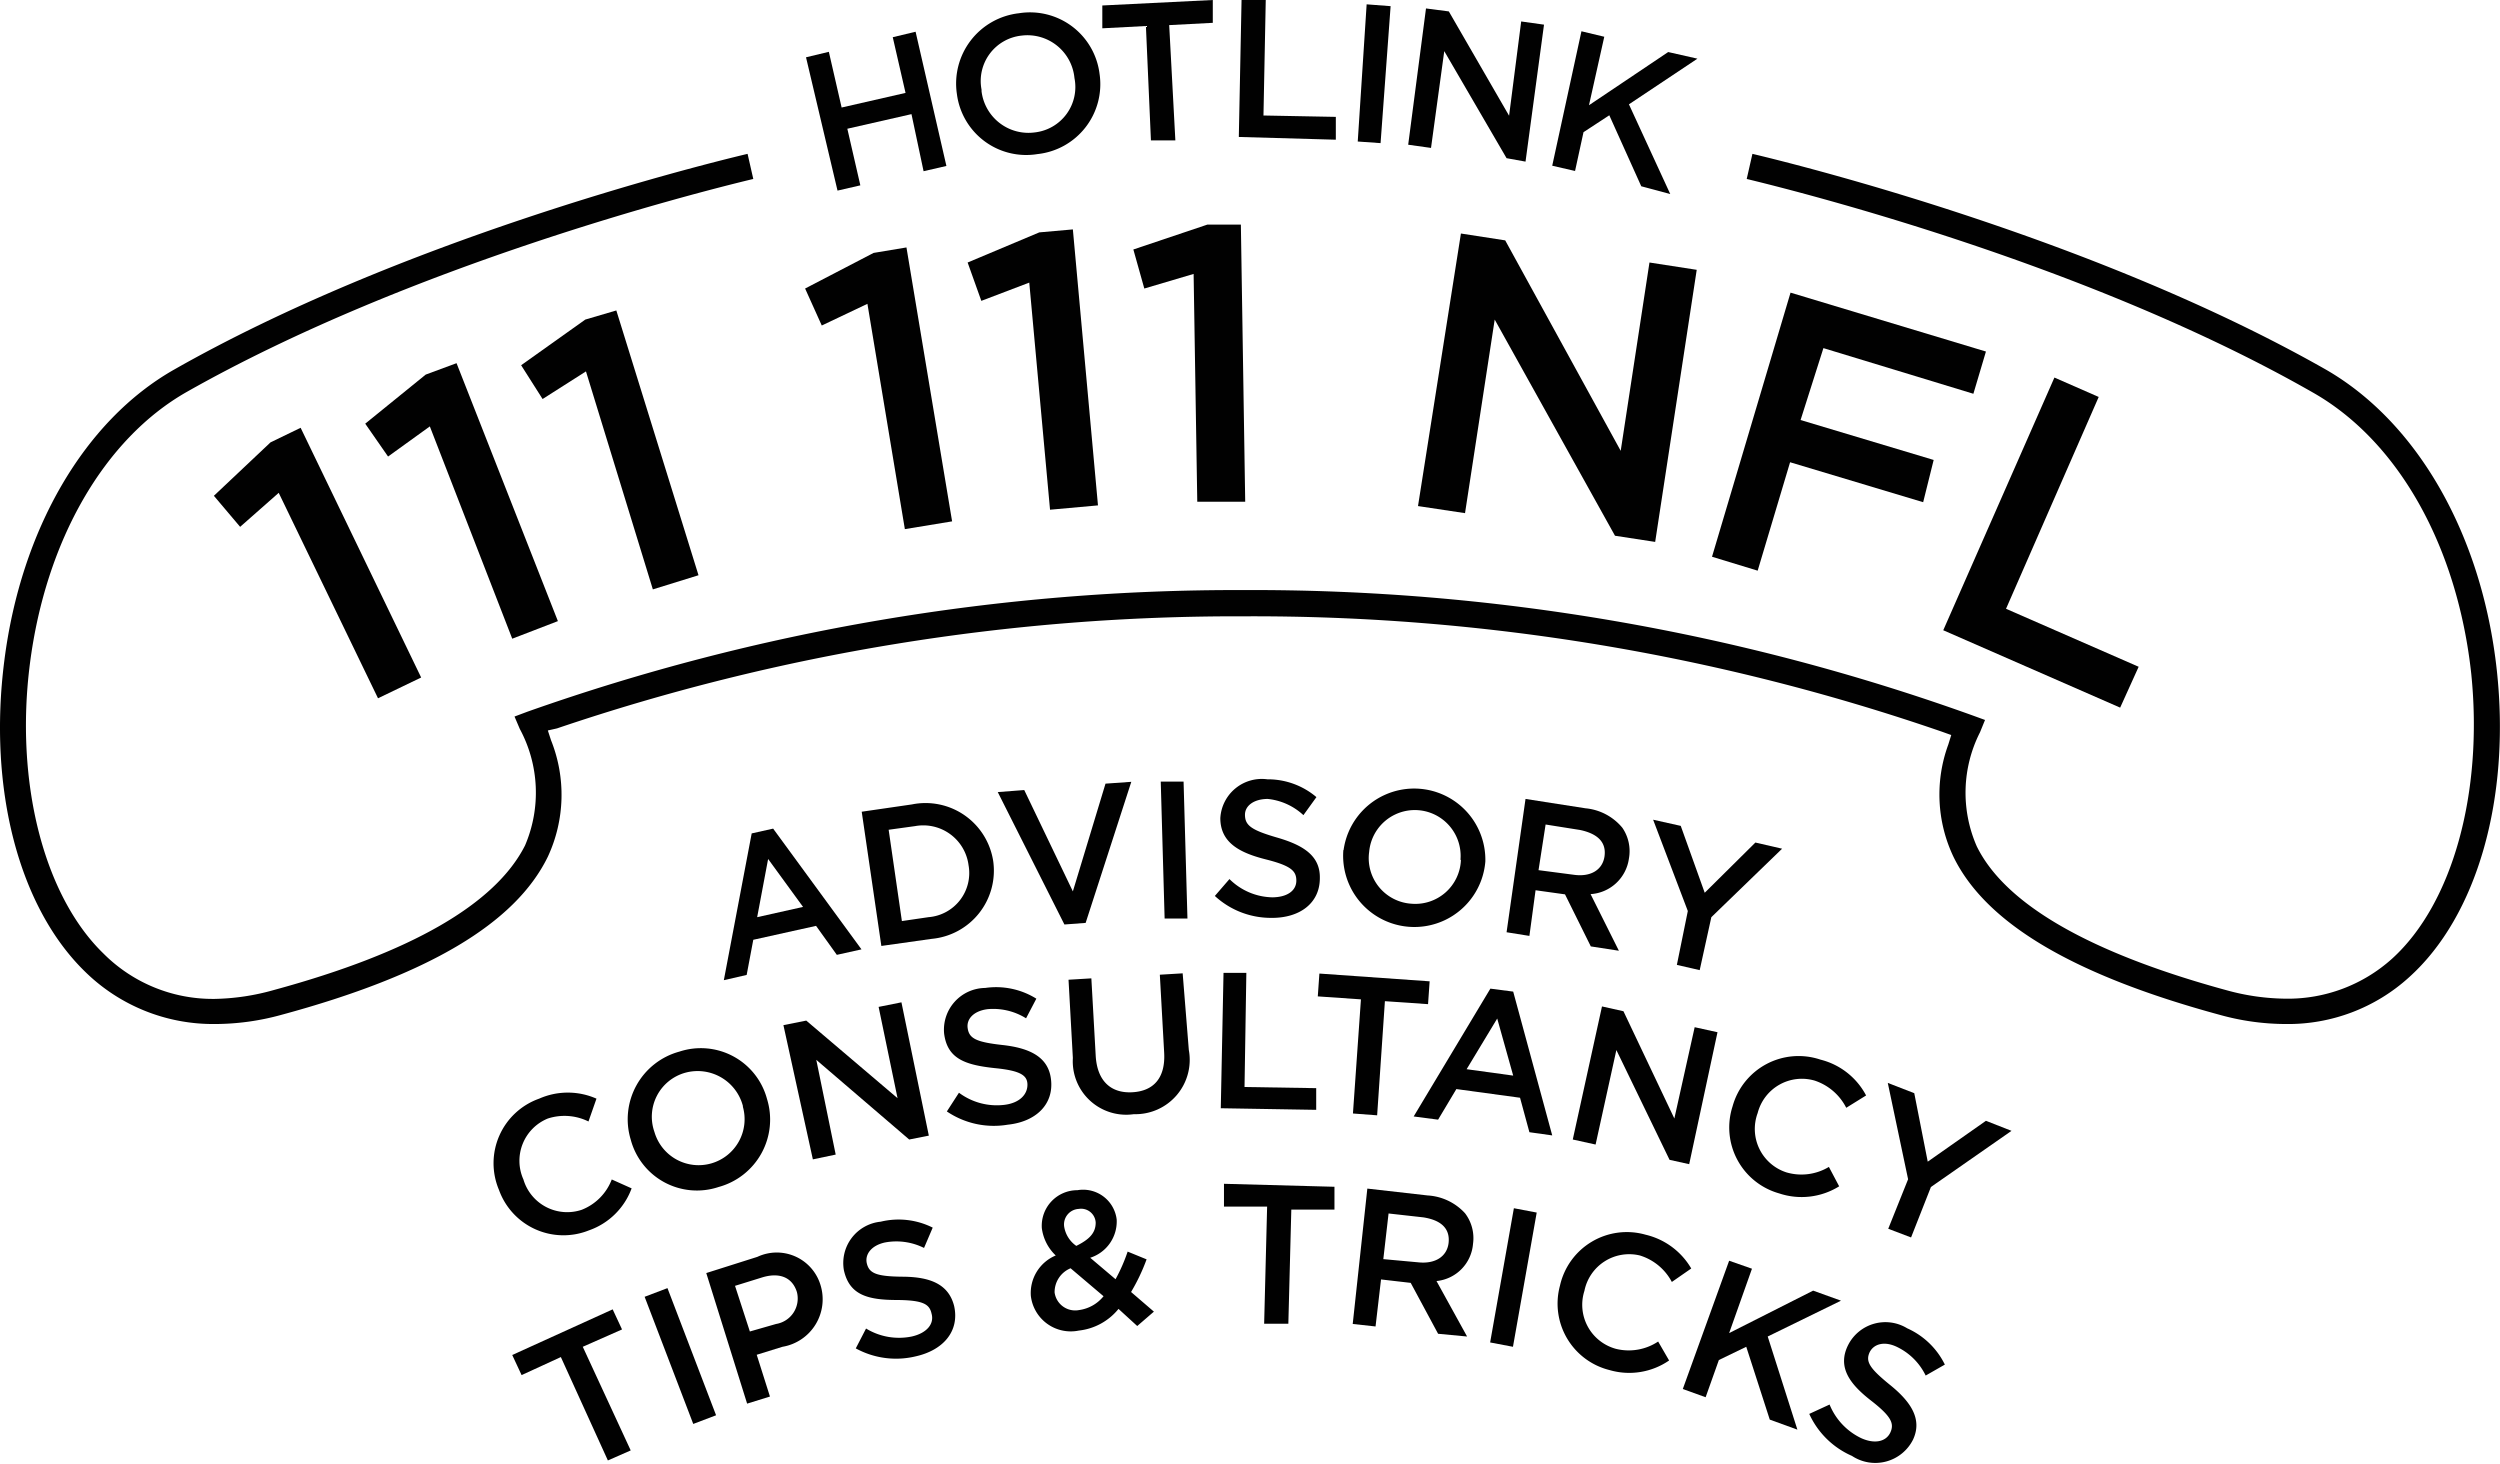 <svg xmlns="http://www.w3.org/2000/svg" viewBox="0 0 109.52 64.12"><defs><style>.cls-1{fill:#010101;}</style></defs><g id="Layer_2" data-name="Layer 2"><g id="Layer_1-2" data-name="Layer 1"><path class="cls-1" d="M9.41,44.86a8,8,0,0,1-5.68-2.29c-2.9-2.82-4.26-8-3.54-13.63C.92,23.19,3.7,18.42,7.63,16.19c9.91-5.63,22.56-8.84,25.12-9.45L33,7.84c-2.5.6-15,3.77-24.82,9.33C4.56,19.23,2,23.68,1.31,29.08c-.66,5.17.6,10.14,3.21,12.68a6.76,6.76,0,0,0,4.88,2A10.1,10.1,0,0,0,12,43.37c6-1.63,9.7-3.76,11-6.33a5.88,5.88,0,0,0-.23-5.11l-.23-.54.56-.21A93.2,93.2,0,0,1,54.5,25.85a93.2,93.2,0,0,1,31.91,5.49l.55.2-.22.54a5.85,5.85,0,0,0-.14,5c1.26,2.56,5,4.68,10.94,6.3a10,10,0,0,0,2.57.37A6.82,6.82,0,0,0,104.79,42c2.67-2.42,4-7.31,3.47-12.49-.61-5.59-3.2-10.19-6.93-12.31C91.55,11.61,79,8.44,76.52,7.84l.25-1.1c2.56.61,15.2,3.81,25.12,9.45,4,2.3,6.84,7.22,7.49,13.17.61,5.61-.86,10.76-3.83,13.44a7.88,7.88,0,0,1-5.44,2.06,10.83,10.83,0,0,1-2.86-.4c-6.41-1.74-10.23-4-11.66-6.9a6.35,6.35,0,0,1-.24-4.94l.13-.42-.42-.15A92.51,92.51,0,0,0,54.5,27a92.71,92.71,0,0,0-30.1,4.91L24,32l.14.43A6.43,6.43,0,0,1,24,37.53c-1.42,2.92-5.24,5.19-11.68,6.93A10.94,10.94,0,0,1,9.41,44.86Z"/><path class="cls-1" d="M32.93,36.51l.94-.21,3.87,5.29-1.08.24-.91-1.27L33,41.17l-.29,1.54-1,.23Zm2.25,3.22-1.53-2.1-.48,2.55Z"/><path class="cls-1" d="M37.75,35.56l2.2-.32a3,3,0,0,1,3.56,2.48h0a3,3,0,0,1-2.7,3.41l-2.2.31Zm1.18.79.58,4,1.16-.17a1.94,1.94,0,0,0,1.76-2.28v0a2,2,0,0,0-2.34-1.71Z"/><path class="cls-1" d="M43.71,34.7l1.16-.09L47,39.05l1.43-4.72,1.13-.08-2,6.18-.93.07Z"/><path class="cls-1" d="M50.85,34.24l1,0,.17,6-1,0Z"/><path class="cls-1" d="M53.22,39.25l.64-.74a2.74,2.74,0,0,0,1.87.8c.64,0,1.06-.28,1.06-.73v0c0-.42-.22-.65-1.33-.93s-2-.71-2-1.81h0a1.82,1.82,0,0,1,2.06-1.7,3.29,3.29,0,0,1,2.15.78l-.57.79A2.7,2.7,0,0,0,55.54,35c-.61,0-1,.3-1,.69h0c0,.46.26.67,1.4,1s1.9.79,1.88,1.78v0c0,1.11-.9,1.76-2.15,1.74A3.62,3.62,0,0,1,53.22,39.25Z"/><path class="cls-1" d="M58.86,37.24h0a3.12,3.12,0,0,1,6.21.5h0a3.12,3.12,0,0,1-6.22-.5Zm5.12.43v0a2,2,0,1,0-4-.35v0a2,2,0,0,0,1.85,2.27A2,2,0,0,0,64,37.67Z"/><path class="cls-1" d="M66.83,35l2.63.41a2.38,2.38,0,0,1,1.61.85,1.81,1.81,0,0,1,.29,1.35v0a1.81,1.81,0,0,1-1.68,1.56l1.24,2.48-1.23-.19-1.13-2.28L67.27,39,67,41l-1-.16Zm2.1,3.32c.74.11,1.27-.2,1.36-.8v0c.09-.63-.31-1-1.07-1.16l-1.51-.24-.31,2Z"/><path class="cls-1" d="M73.94,39.91l-1.52-4,1.21.27,1.05,2.93,2.22-2.2,1.17.27-3.1,3-.51,2.32-1-.23Z"/><path class="cls-1" d="M21.86,52.13v0a3,3,0,0,1,1.76-4,3.1,3.1,0,0,1,2.51,0l-.35,1A2.37,2.37,0,0,0,24,49a2,2,0,0,0-1.07,2.67v0A2,2,0,0,0,25.48,53a2.31,2.31,0,0,0,1.32-1.33l.87.39A3.07,3.07,0,0,1,25.8,53.9,3,3,0,0,1,21.86,52.13Z"/><path class="cls-1" d="M27.63,49.92h0a3.07,3.07,0,0,1,2.13-3.85,3,3,0,0,1,3.84,2.07h0A3.06,3.06,0,0,1,31.48,52,3,3,0,0,1,27.63,49.92Zm4.92-1.45v0A2.05,2.05,0,0,0,30,47a2,2,0,0,0-1.33,2.59h0a2,2,0,1,0,3.87-1.12Z"/><path class="cls-1" d="M34.32,44.91l1-.2,4,3.4-.83-4,1-.2,1.2,5.84-.86.17-4.07-3.49.85,4.15-1,.21Z"/><path class="cls-1" d="M41.48,48.69l.53-.82a2.77,2.77,0,0,0,2,.53c.64-.08,1-.44,1-.88v0c0-.42-.32-.62-1.45-.73-1.3-.14-2.06-.42-2.2-1.51v0a1.83,1.83,0,0,1,1.8-2,3.33,3.33,0,0,1,2.24.47l-.45.86a2.72,2.72,0,0,0-1.69-.4c-.61.08-.92.43-.87.82v0c.06.46.36.62,1.53.75s2,.51,2.12,1.49v0c.14,1.1-.65,1.87-1.89,2A3.67,3.67,0,0,1,41.48,48.69Z"/><path class="cls-1" d="M47,46.35l-.19-3.43,1-.06L48,46.24c.06,1.11.66,1.66,1.6,1.61s1.46-.63,1.4-1.73l-.19-3.42,1-.06L52.08,46a2.38,2.38,0,0,1-2.41,2.81A2.34,2.34,0,0,1,47,46.35Z"/><path class="cls-1" d="M53.6,42.62l1,0-.08,5,3.14.05,0,.95-4.18-.07Z"/><path class="cls-1" d="M59.62,43.78l-1.89-.13.07-1,4.83.34-.07,1-1.89-.13-.34,5-1.06-.08Z"/><path class="cls-1" d="M65.29,43.31l1,.13L68,49.74,67,49.6l-.41-1.51-2.79-.38L63,49.05l-1.07-.14Zm1,3.81-.7-2.5-1.34,2.22Z"/><path class="cls-1" d="M70.18,44.09l.94.21L73.35,49l.89-4,1,.22L74,51l-.86-.19L70.81,46l-.91,4.14-1-.22Z"/><path class="cls-1" d="M75.9,48.47v0a3,3,0,0,1,3.85-2.05,3.11,3.11,0,0,1,2,1.57l-.87.54a2.39,2.39,0,0,0-1.38-1.19A2,2,0,0,0,77,48.76h0a2,2,0,0,0,1.26,2.6,2.33,2.33,0,0,0,1.86-.24l.45.85a3.11,3.11,0,0,1-2.63.31A3,3,0,0,1,75.9,48.47Z"/><path class="cls-1" d="M83.59,51.66l-.89-4.22,1.16.45.59,3L87,49.1l1.12.44L84.59,52l-.87,2.21-1-.38Z"/><path class="cls-1" d="M24.57,59.45l-1.72.79-.41-.88,4.4-2,.41.88L25.53,59l2.1,4.54-1,.44Z"/><path class="cls-1" d="M28.24,56.81l1-.38L31.37,62l-1,.38Z"/><path class="cls-1" d="M30.94,55.77l2.24-.71a2,2,0,0,1,2.76,1.22v0A2.11,2.11,0,0,1,34.28,59l-1.13.35.58,1.83-1,.31ZM34,58a1.13,1.13,0,0,0,.91-1.4h0c-.21-.67-.8-.87-1.55-.63l-1.16.36.65,2Z"/><path class="cls-1" d="M37.49,59.07l.45-.87a2.77,2.77,0,0,0,2,.35c.63-.14,1-.53.87-1h0c-.09-.42-.37-.59-1.51-.6-1.31,0-2.09-.23-2.33-1.3v0a1.82,1.82,0,0,1,1.61-2.13,3.33,3.33,0,0,1,2.28.26l-.38.89a2.71,2.71,0,0,0-1.71-.24c-.6.13-.88.52-.8.9v0c.1.45.41.59,1.59.6s2,.32,2.24,1.29v0c.24,1.09-.47,1.93-1.69,2.2A3.67,3.67,0,0,1,37.49,59.07Z"/><path class="cls-1" d="M49,57.34a2.6,2.6,0,0,1-1.74.95,1.76,1.76,0,0,1-2.1-1.51v0A1.78,1.78,0,0,1,46.25,55a2,2,0,0,1-.61-1.2h0a1.56,1.56,0,0,1,1.56-1.66,1.48,1.48,0,0,1,1.72,1.29h0a1.67,1.67,0,0,1-1.16,1.67l1.11.94a7.47,7.47,0,0,0,.53-1.21l.83.34a8.54,8.54,0,0,1-.68,1.43l1,.86-.73.63Zm-.65-.55-1.45-1.23a1.13,1.13,0,0,0-.7,1.06v0a.91.91,0,0,0,1.08.77A1.66,1.66,0,0,0,48.34,56.79ZM48,53.56v0a.64.64,0,0,0-.74-.6.68.68,0,0,0-.64.78h0a1.27,1.27,0,0,0,.53.84C47.74,54.29,48,54,48,53.56Z"/><path class="cls-1" d="M55.51,52.86l-1.89,0,0-1,4.84.13,0,1-1.89,0-.13,5-1.06,0Z"/><path class="cls-1" d="M59.9,52.07l2.64.3a2.41,2.41,0,0,1,1.64.78,1.8,1.8,0,0,1,.35,1.34v0a1.78,1.78,0,0,1-1.6,1.63l1.34,2.43L63,58.43,61.8,56.2l-1.3-.15-.24,2.06-1-.11Zm2.23,3.23c.74.08,1.26-.25,1.33-.85v0c.07-.64-.34-1-1.11-1.12l-1.52-.17-.23,2Z"/><path class="cls-1" d="M66.32,52.93l1,.19L66.28,59l-1-.19Z"/><path class="cls-1" d="M68.34,56.32h0a3,3,0,0,1,3.75-2.23,3.15,3.15,0,0,1,2,1.48l-.85.59A2.37,2.37,0,0,0,71.84,55a2,2,0,0,0-2.43,1.55v0a2,2,0,0,0,1.38,2.54,2.33,2.33,0,0,0,1.85-.32l.48.83a3.08,3.08,0,0,1-2.61.42A3,3,0,0,1,68.34,56.32Z"/><path class="cls-1" d="M75.75,55.23l1,.35-1,2.82,3.68-1.86,1.22.44-3.21,1.57,1.3,4.08-1.21-.44L76.5,59l-1.2.58-.58,1.63-1-.36Z"/><path class="cls-1" d="M79.26,61.94l.89-.41A2.8,2.8,0,0,0,81.53,63c.59.27,1.09.16,1.28-.24h0c.18-.39.06-.7-.84-1.4s-1.51-1.45-1-2.45h0a1.83,1.83,0,0,1,2.58-.72,3.36,3.36,0,0,1,1.65,1.59l-.84.48A2.69,2.69,0,0,0,83.09,59c-.55-.26-1-.12-1.18.23v0c-.2.42,0,.72.9,1.45s1.41,1.49,1,2.38v0a1.85,1.85,0,0,1-2.68.72A3.66,3.66,0,0,1,79.26,61.94Z"/><path class="cls-1" d="M12.21,21.59l-1.69,1.49L9.37,21.72l2.48-2.34,1.32-.64,5.28,10.94-1.89.91Z"/><path class="cls-1" d="M18.83,18.68,17,20l-1-1.44,2.65-2.15L20,15.91l4.44,11.3-2,.77Z"/><path class="cls-1" d="M25.67,16.27l-1.9,1.21L22.83,16l2.81-2L27,13.6,30.6,25.2l-2,.62Z"/><path class="cls-1" d="M38,13.31l-2,.95-.73-1.62,3-1.56,1.44-.24,2,12-2.07.34Z"/><path class="cls-1" d="M45.09,12.38l-2.1.8-.6-1.68,3.14-1.32L47,10.05l1.1,12.09L46,22.33Z"/><path class="cls-1" d="M52.29,12l-2.16.64-.48-1.71,3.24-1.09,1.47,0,.19,12.14-2.1,0Z"/><path class="cls-1" d="M64,10.23l1.94.3L71,19.75l1.26-8.25,2.07.32L72.51,23.74l-1.76-.27L65.48,14l-1.3,8.48-2.06-.31Z"/><path class="cls-1" d="M78.44,12.82,87,15.4l-.55,1.85-6.57-2-1,3.15,5.83,1.75L84.25,22l-5.83-1.75L77,25l-2-.61Z"/><path class="cls-1" d="M90,16.54l1.94.85-4.06,9.28,5.81,2.54L92.88,31l-7.75-3.39Z"/><path class="cls-1" d="M35.31,2.51l1-.24.56,2.44,2.8-.64-.56-2.44,1-.24,1.35,5.88-1,.23L39.93,5l-2.81.64.57,2.48-1,.23Z"/><path class="cls-1" d="M41.92,4.12v0A3.1,3.1,0,0,1,44.64.58a3.07,3.07,0,0,1,3.53,2.66v0a3.08,3.08,0,0,1-2.72,3.51A3.06,3.06,0,0,1,41.92,4.12Zm5.15-.7h0a2.07,2.07,0,0,0-2.32-1.86A2,2,0,0,0,43,3.93V4A2.07,2.07,0,0,0,45.34,5.8,2,2,0,0,0,47.07,3.42Z"/><path class="cls-1" d="M50.2,1.14l-1.91.1,0-1L53.13,0l0,1-1.91.1.27,5.05-1.07,0Z"/><path class="cls-1" d="M54.39,0l1.06,0-.1,5.06,3.17.06,0,1L54.27,6Z"/><path class="cls-1" d="M59.87.19l1.05.08-.44,6-1-.07Z"/><path class="cls-1" d="M62.47.37l1,.13,2.64,4.57L66.64.94l1,.14-.81,6L66,6.93,63.27,2.24l-.58,4.24-1-.14Z"/><path class="cls-1" d="M69.28,1.37l1,.24-.67,3,3.47-2.33,1.28.29-3,2,1.81,3.93L71.9,8.16,70.5,5.05l-1.13.74L69,7.49l-1-.23Z"/></g></g></svg>